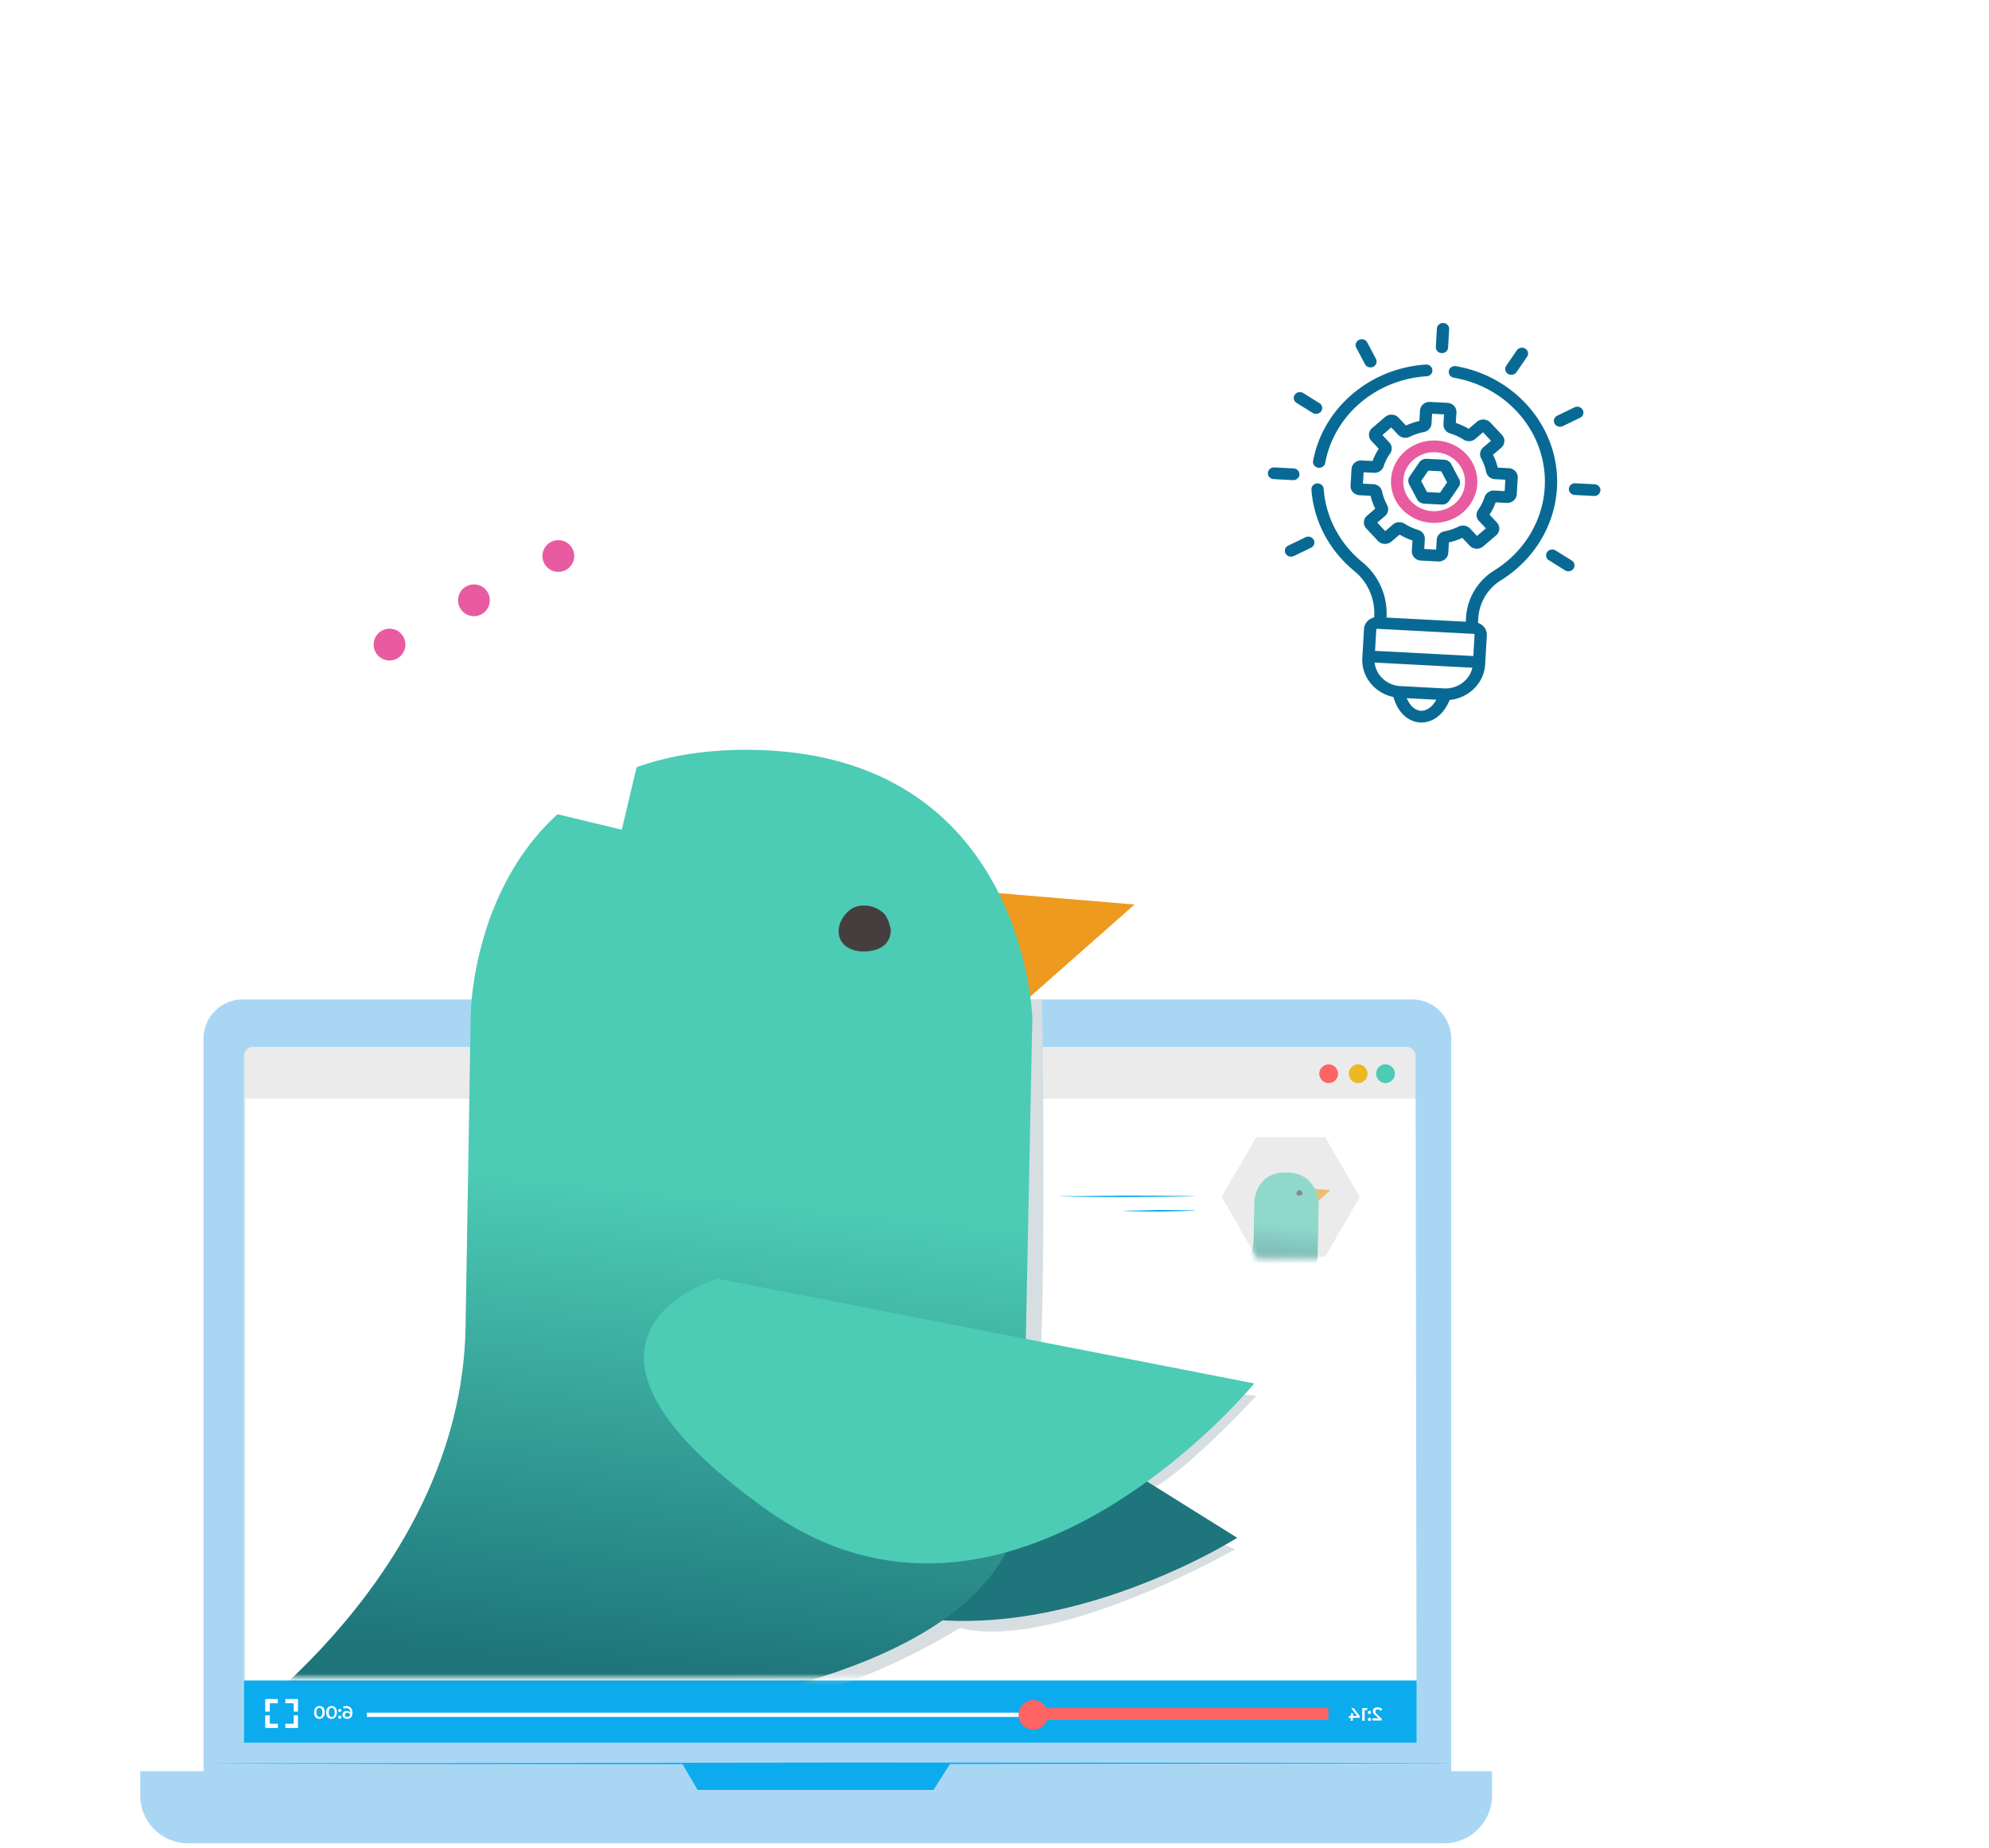 <svg xmlns="http://www.w3.org/2000/svg" viewBox="0 0 325 302"><g fill="#a9d7f3"><path d="M39.654 298.112h191.077a6.41 6.41 0 0 0 6.4-6.4V169.719a6.41 6.41 0 0 0-6.4-6.4H39.654a6.41 6.41 0 0 0-6.4 6.4v122.036c0 3.507 2.849 6.357 6.4 6.357z"/><path d="M30.713 301.224h205.279c4.296 0 7.803-3.507 7.803-7.803v-3.989H22.91v3.989c0 4.296 3.507 7.803 7.803 7.803z"/></g><g fill="#0babee"><path d="M155.289 288.161l-2.762 4.34h-38.531l-2.542-4.34h43.835z"/><path d="M35.008 288.161c0 .088 45.238.132 101.04.132l101.04-.132c0-.088-45.238-.131-101.04-.131l-101.04.131z"/></g><path d="M41.321 284.61h188.535a1.46 1.46 0 0 0 1.447-1.447V172.524a1.46 1.46 0 0 0-1.447-1.447H41.321a1.46 1.46 0 0 0-1.447 1.447v110.639c.044.79.658 1.447 1.447 1.447z" fill="#ebebeb"/><path d="M40.095 284.742h191.385l-.176-105.204H40.095v105.204z" fill="#fff"/><path d="M215.566 175.46c0 .833.702 1.534 1.535 1.534s1.534-.701 1.534-1.534-.702-1.534-1.534-1.534-1.535.701-1.535 1.534z" fill="#ff6464"/><path d="M224.859 175.46c0 .833.702 1.534 1.535 1.534s1.534-.701 1.534-1.534-.702-1.534-1.534-1.534c-.877 0-1.535.701-1.535 1.534z" fill="#4ccbb5"/><path d="M220.387 175.46c0 .833.701 1.534 1.534 1.534s1.534-.701 1.534-1.534-.701-1.534-1.534-1.534-1.534.701-1.534 1.534z" fill="#edb821"/><path d="M39.875 274.616h191.604v10.169H39.875v-10.169z" fill="#0babee"/><g fill="#fff"><path d="M224.247 280.841v.307h1.534v-.263l-.832-.789c-.22-.175-.22-.307-.22-.438 0-.176.132-.307.395-.307.219 0 .351.087.482.219l.263-.219c-.175-.219-.438-.351-.789-.351-.438 0-.745.219-.745.614 0 .219.044.394.351.657l.569.526h-1.008v.044z"/><path d="M224.031 279.833c0-.132-.087-.263-.263-.263-.131 0-.263.088-.263.263 0 .131.088.263.263.263s.263-.132.263-.263zm0 1.14c0-.132-.087-.263-.263-.263-.131 0-.263.087-.263.263 0 .131.088.263.263.263.176-.044.263-.132.263-.263zm-1.448-1.842v2.061h.395v-1.754h.438v-.307h-.833zm-2.235 1.578h.351v.483h.351v-.483h1.139v-.263l-1.008-1.315h-.394l.964 1.272h-.657v-.439h-.351v.439h-.351v.306h-.044zm-160.397-.833h157.018v.702H59.951v-.702z"/></g><g fill="#ff6464"><path d="M168.007 279.132h49.052v1.928h-49.052v-1.928z"/><path d="M166.43 280.227c0 1.315 1.052 2.411 2.411 2.411 1.315 0 2.411-1.052 2.411-2.411 0-1.315-1.052-2.411-2.411-2.411-1.359.044-2.411 1.096-2.411 2.411z"/></g><path d="M55.964 280.228c0 .394.351.657.745.657.57 0 .877-.351.877-1.008 0-.701-.395-1.096-1.008-1.096-.219 0-.395.044-.526.132l.132.306c.132-.087.263-.087.395-.087.395 0 .657.263.657.701-.131-.131-.307-.219-.57-.219a.6.6 0 0 0-.701.614zm.395 0c0-.22.175-.351.395-.351.263 0 .438.131.438.351 0 .175-.175.35-.438.35s-.395-.131-.395-.35zm-.572-.702c0-.132-.088-.263-.263-.263-.131 0-.263.088-.263.263 0 .131.132.263.263.263.132-.044.263-.132.263-.263zm0 1.096c0-.132-.088-.263-.263-.263-.131 0-.263.087-.263.263 0 .131.132.263.263.263s.263-.088.263-.263zm-.744-.789c0-.701-.351-1.052-.877-1.052-.482 0-.877.394-.877 1.052 0 .701.351 1.052.877 1.052s.877-.395.877-1.052zm-1.315 0c0-.482.175-.745.482-.745.263 0 .482.219.482.745 0 .482-.175.745-.482.745-.307-.044-.482-.263-.482-.745zm-.658 0c0-.701-.351-1.052-.877-1.052-.482 0-.877.394-.877 1.052 0 .701.351 1.052.877 1.052.482 0 .877-.395.877-1.052zm-1.359 0c0-.482.175-.745.482-.745.263 0 .482.219.482.745 0 .482-.175.745-.482.745-.263-.044-.482-.263-.482-.745zm-3.723-.132h.701v-2.06h-2.06v.701h1.359v1.359zm-1.359 2.674h2.06v-2.06h-.701v1.359h-1.359v.701zm-3.289 0h2.06v-.701h-1.315v-1.359h-.745v2.06zm0-2.674h.745v-1.359H45.4v-.701h-2.06v2.06z" fill="#fff"/><path d="M205.263 185.806h11.266l5.655 9.775-5.655 9.775h-11.266l-5.654-9.775 5.654-9.775z" fill="#ebebeb"/><path d="M172.914 195.493c0 .044 5.085.132 11.31.132l11.309-.132c0-.044-5.085-.131-11.309-.131l-11.31.131zm10.433 2.367c0 .044 2.674.132 6.005.132l6.005-.132c0-.088-2.674-.131-6.005-.131l-6.005.131z" fill="#0babee"/><mask id="A" maskUnits="userSpaceOnUse" x="199" y="186" width="24" height="20" mask-type="alpha"><path d="M205.392 186.172h11.266l5.654 9.775-5.654 9.775h-11.266l-5.655-9.775 5.655-9.775z" fill="#ebebeb"/></mask><g mask="url(#A)"><g opacity=".58"><path d="M215.319 196.326l2.074-1.831-3.281-.275 1.207 2.106z" fill="#ed9a1e"/><path d="M200.347 210.037s4.425-2.979 4.504-7.615l.096-5.854s.025-5.006 5.21-4.973 5.317 5.026 5.317 5.026l-.177 8.76c-.042 5.459-14.95 4.656-14.95 4.656z" fill="url(#E)"/><path d="M212.013 194.635c.103-.102.212-.126.339-.12a.54.54 0 0 1 .323.131c.084.072.124.209.147.316.002.281-.21.407-.493.413s-.499-.149-.483-.4c.007-.125.063-.239.167-.34z" fill="#453e3e"/></g></g><mask id="B" maskUnits="userSpaceOnUse" x="41" y="113" width="167" height="162" mask-type="alpha"><path transform="matrix(-1 0 0 1 207.613 113.134)" fill="#c4c4c4" d="M0 0h165.724v161.056H0z"/></mask><g mask="url(#B)"><path d="M170.267 163.319h-3.501l-58.354 93.366c7.392 6.808 22.758 20.307 25.092 19.84 2.918-.584 14.005-4.668 23.342-10.504 12.137 3.268 35.012-7.197 44.932-12.838-6.613-2.917-18.907-8.869-15.172-9.336s14.005-10.698 18.673-15.756c-12.254-1.167-36.529-3.618-35.596-4.084s.973-40.654.584-60.688z" fill="#d7dee2" style="mix-blend-mode:multiply"/><path d="M116.476 242.8c29.546 44.13 85.682 8.498 85.682 8.498l-80.782-50.457s-34.446-2.171-4.9 41.959z" fill="#1e757b"/><path transform="matrix(-1 0 0 1 133.066 264.146)" fill="#edb821" d="M0 0h9.5v28.501H0z"/><path transform="matrix(-1 0 0 1 109.312 264.146)" fill="#edb821" d="M0 0h9.5v28.501H0z"/><path d="M167.313 163.769l18.071-15.956-28.596-2.396 10.525 18.352z" fill="#ed9a1e"/><path d="M36.802 283.292s38.57-25.972 39.269-66.384l.841-51.023s.217-43.636 45.418-43.356 46.351 43.811 46.351 43.811l-1.548 76.352c-.375 47.589-130.331 40.6-130.331 40.6z" fill="url(#F)"/><path d="M138.496 149.031c.905-.886 1.853-1.096 2.956-1.045s2.095.517 2.822 1.141 1.08 1.821 1.278 2.758c.021 2.447-1.832 3.543-4.303 3.599s-4.343-1.296-4.21-3.483c.067-1.093.553-2.083 1.457-2.97z" fill="#453e3e"/><path d="M125.171 246.644c39.666 28.354 79.772-20.569 79.772-20.569l-87.735-17.126s-31.702 9.34 7.963 37.695z" fill="#4ccbb5"/></g><g filter="url(#C)"><path fill-rule="evenodd" d="M217.527 26.392a4.38 4.38 0 0 1 5.91-.944l74.874 51.636a3.91 3.91 0 0 1 .902 5.642l-47.956 63.052a4.38 4.38 0 0 1-5.91.944l-21.765-15.01-26.1 4.201-3.948-24.923-23.062-15.904a3.91 3.91 0 0 1-.901-5.642l47.956-63.052z" fill="#fff"/></g><path d="M238.338 79.581l-1.564 2.285c-.267.39-.735.616-1.222.59l-2.855-.15c-.487-.026-.926-.3-1.146-.715l-1.29-2.435a1.26 1.26 0 0 1 .076-1.305l1.564-2.284c.267-.389.735-.616 1.222-.59l2.855.15c.487.026.925.299 1.146.715l1.29 2.435a1.26 1.26 0 0 1-.076 1.304zm-2.839-2.562l-2.12-.112-1.162 1.697.959 1.808 2.119.111 1.162-1.697-.958-1.808zm2.481-9.621l-.1 1.712a10.79 10.79 0 0 1 2.1.964l1.339-1.144c.641-.548 1.63-.496 2.204.117l1.895 2.02a1.44 1.44 0 0 1 .395 1.076 1.46 1.46 0 0 1-.517 1.028l-1.339 1.144a9.81 9.81 0 0 1 .771 2.098l1.794.094c.859.045 1.519.749 1.472 1.57l-.158 2.708c-.047.82-.785 1.451-1.644 1.406l-1.794-.094a9.95 9.95 0 0 1-1.01 2.005l1.199 1.278c.574.612.519 1.556-.123 2.104l-2.117 1.809a1.6 1.6 0 0 1-1.127.378 1.58 1.58 0 0 1-1.077-.494l-1.198-1.278a10.96 10.96 0 0 1-2.199.738l-.099 1.712c-.048.82-.786 1.45-1.645 1.405l-2.837-.149c-.86-.045-1.519-.749-1.472-1.569l.1-1.712a10.85 10.85 0 0 1-2.1-.964l-1.339 1.144c-.642.548-1.63.496-2.204-.116l-1.895-2.021c-.574-.612-.519-1.555.122-2.104l1.339-1.144a9.78 9.78 0 0 1-.772-2.098l-1.793-.094c-.859-.045-1.52-.749-1.472-1.57l.157-2.708c.048-.82.786-1.451 1.645-1.406l1.793.094a9.93 9.93 0 0 1 1.011-2.005l-1.199-1.278a1.44 1.44 0 0 1-.395-1.076c.023-.398.207-.763.517-1.028l2.118-1.81c.641-.548 1.629-.495 2.203.117l1.199 1.278a10.93 10.93 0 0 1 2.198-.738l.1-1.712c.047-.82.785-1.45 1.644-1.405l2.838.149c.859.045 1.52.749 1.472 1.569zm-2.028.319l-1.948-.103-.093 1.612c-.04.679-.558 1.247-1.261 1.38a8.9 8.9 0 0 0-2.302.772c-.636.316-1.412.182-1.888-.325l-1.128-1.203-1.453 1.242 1.128 1.203a1.44 1.44 0 0 1 .13 1.827c-.456.649-.812 1.356-1.058 2.099-.216.652-.864 1.081-1.576 1.043l-1.688-.089-.108 1.859 1.688.089c.712.037 1.307.532 1.446 1.203a7.96 7.96 0 0 0 .808 2.197c.331.607.191 1.348-.341 1.802l-1.26 1.077 1.3 1.387 1.261-1.078c.531-.454 1.319-.505 1.914-.124a8.78 8.78 0 0 0 2.198 1.009c.683.206 1.133.824 1.093 1.504l-.093 1.612 1.947.103.094-1.612c.039-.68.558-1.247 1.261-1.38a8.86 8.86 0 0 0 2.301-.772 1.62 1.62 0 0 1 1.889.325l1.128 1.203 1.453-1.242-1.128-1.203a1.44 1.44 0 0 1-.13-1.827 8.04 8.04 0 0 0 1.057-2.098c.216-.653.864-1.082 1.576-1.044l1.689.089.108-1.859-1.689-.089c-.712-.037-1.306-.532-1.445-1.203a7.98 7.98 0 0 0-.808-2.197c-.331-.607-.191-1.348.34-1.802l1.262-1.077-1.301-1.387-1.261 1.078c-.532.454-1.319.505-1.914.124-.681-.435-1.42-.774-2.198-1.009-.684-.205-1.133-.824-1.094-1.504l.094-1.612z" fill="#086a94"/><path d="M241.387 79.087c-.216 3.71-3.553 6.562-7.44 6.357s-6.874-3.389-6.658-7.1 3.552-6.562 7.439-6.357 6.874 3.389 6.659 7.099zm-6.77-5.187c-2.782-.146-5.171 1.895-5.325 4.551s1.984 4.936 4.766 5.082 5.171-1.895 5.325-4.551-1.983-4.936-4.766-5.082z" fill="#e85ba0"/><path d="M207.171 77.285c.03-.528.504-.933 1.057-.903l3.152.166c.553.029.976.481.945 1.009s-.503.933-1.056.903l-3.152-.166c-.554-.029-.977-.481-.946-1.009zm54.336 2.861c-.031.528-.504.933-1.057.904l-3.152-.166c-.553-.029-.977-.48-.946-1.009s.504-.933 1.057-.903l3.152.166c.553.029.977.481.946 1.009zm-47.013-12.663l-2.642-1.648c-.464-.289-.594-.883-.291-1.326s.925-.567 1.389-.278l2.642 1.648a.93.93 0 0 1 .29 1.325c-.303.443-.925.567-1.388.278zM255.726 93.2l-2.642-1.648a.93.93 0 0 1-.291-1.325c.303-.443.925-.567 1.389-.278l2.642 1.648c.464.289.594.883.291 1.326s-.925.567-1.389.278zm-32.685-33.684l-1.425-2.688c-.25-.472-.052-1.048.442-1.287s1.099-.05 1.349.422l1.424 2.688c.25.472.052 1.048-.442 1.286s-1.098.051-1.348-.422zm11.571-2.822l.175-3.008c.03-.528.503-.933 1.057-.903s.977.48.946 1.009l-.175 3.008c-.03.528-.504.933-1.057.904s-.977-.481-.946-1.009zm13.182 4.125c-.304.443-.926.567-1.389.278a.93.93 0 0 1-.291-1.325l1.727-2.522c.303-.443.925-.567 1.389-.278s.594.883.291 1.326l-1.727 2.522zm7.566 8.816c-.494.239-1.098.05-1.348-.422s-.052-1.048.442-1.287l2.817-1.36c.494-.239 1.098-.05 1.348.422s.052 1.048-.442 1.287l-2.817 1.36zm-41.138 19.87l-2.817 1.36c-.495.239-1.098.049-1.348-.422s-.052-1.048.443-1.287l2.816-1.36c.495-.239 1.098-.05 1.348.422s.052 1.048-.442 1.287zm19.831-29.037c.037.527-.382.984-.935 1.019-8.299.528-15.119 6.355-16.584 14.17-.09.482-.543.815-1.041.788a1.01 1.01 0 0 1-.123-.014c-.545-.093-.908-.59-.811-1.111 1.616-8.62 9.239-15.16 18.426-15.744.551-.036 1.031.364 1.068.892zm-12.784 32.824c-4.083-3.34-6.628-8.18-6.982-13.278-.037-.528.381-.984.934-1.019s1.031.364 1.068.892c.319 4.588 2.61 8.944 6.286 11.951a10.81 10.81 0 0 1 3.977 9.079l12.957.682.04-.685c.183-3.146 1.909-6.025 4.618-7.701 4.839-2.994 7.918-8.058 8.237-13.545.505-8.687-5.882-16.402-14.856-17.946-.545-.094-.907-.592-.809-1.112s.621-.864 1.165-.772c4.775.821 9.088 3.288 12.143 6.945 3.084 3.691 4.632 8.305 4.36 12.992-.354 6.096-3.774 11.721-9.149 15.047a7.84 7.84 0 0 0-3.706 6.199l-.045.768c.882.296 1.493 1.119 1.439 2.054l-.275 4.737c-.179 3.071-2.69 5.5-5.799 5.805-2.062 5.13-7.723 4.835-9.179-.483-3.055-.63-5.27-3.307-5.092-6.379l.275-4.737c.055-.934.757-1.689 1.668-1.89.187-3.22-1.154-5.866-3.275-7.602zm3.768 9.463c-.082-.004-.152.056-.157.135l-.202 3.469 16.063.846.202-3.47c.005-.078-.059-.146-.14-.15l-15.766-.83zm3.78 9.364l7.144.376c2.234.117 4.188-1.379 4.618-3.38l-15.96-.841c.196 2.037 1.964 3.727 4.198 3.845zm5.874 2.227l-4.826-.254c1.096 2.636 3.431 2.758 4.826.254z" fill="#086a94"/><g filter="url(#D)"><path fill-rule="evenodd" d="M35.287 92.246a2.98 2.98 0 0 1 .944-3.959l51.922-33.612a2.66 2.66 0 0 1 3.779.901l27.141 46.534a2.98 2.98 0 0 1-.944 3.96l-15.096 9.772-4.15 17.491-16.686-4.003-15.99 10.352a2.66 2.66 0 0 1-3.779-.902L35.287 92.246z" fill="#fff"/></g><g fill="#e85ba0"><circle cx="63.649" cy="105.333" r="2.596" transform="rotate(332.313 63.649 105.333)"/><circle cx="77.44" cy="98.098" r="2.596" transform="rotate(332.313 77.44 98.098)"/><circle cx="91.233" cy="90.861" r="2.596" transform="rotate(332.313 91.233 90.861)"/></g><defs><filter id="C" x="161.303" y="20.558" width="146.18" height="137.673" filterUnits="userSpaceOnUse" color-interpolation-filters="sRGB"><feFlood flood-opacity="0" result="A"/><feColorMatrix in="SourceAlpha" values="0 0 0 0 0 0 0 0 0 0 0 0 0 0 0 0 0 0 127 0"/><feOffset dy="3.31"/><feGaussianBlur stdDeviation="3.724"/><feColorMatrix values="0 0 0 0 0.061 0 0 0 0 0.397 0 0 0 0 0.542 0 0 0 0.27 0"/><feBlend in2="A"/><feBlend in="SourceGraphic"/></filter><filter id="D" x="32.546" y="51.42" width="94.702" height="96.019" filterUnits="userSpaceOnUse" color-interpolation-filters="sRGB"><feFlood flood-opacity="0" result="A"/><feColorMatrix in="SourceAlpha" values="0 0 0 0 0 0 0 0 0 0 0 0 0 0 0 0 0 0 127 0"/><feOffset dx="2.716" dy="2.251"/><feGaussianBlur stdDeviation="2.532"/><feColorMatrix values="0 0 0 0 0.061 0 0 0 0 0.397 0 0 0 0 0.542 0 0 0 0.27 0"/><feBlend in2="A"/><feBlend in="SourceGraphic"/></filter><linearGradient id="E" x1="210.429" y1="200.058" x2="209.482" y2="209.011" gradientUnits="userSpaceOnUse"><stop stop-color="#4ccbb5"/><stop offset="1" stop-color="#1e757a"/></linearGradient><linearGradient id="F" x1="124.695" y1="196.301" x2="116.452" y2="274.342" gradientUnits="userSpaceOnUse"><stop stop-color="#4ccbb5"/><stop offset="1" stop-color="#1e757a"/></linearGradient></defs></svg>